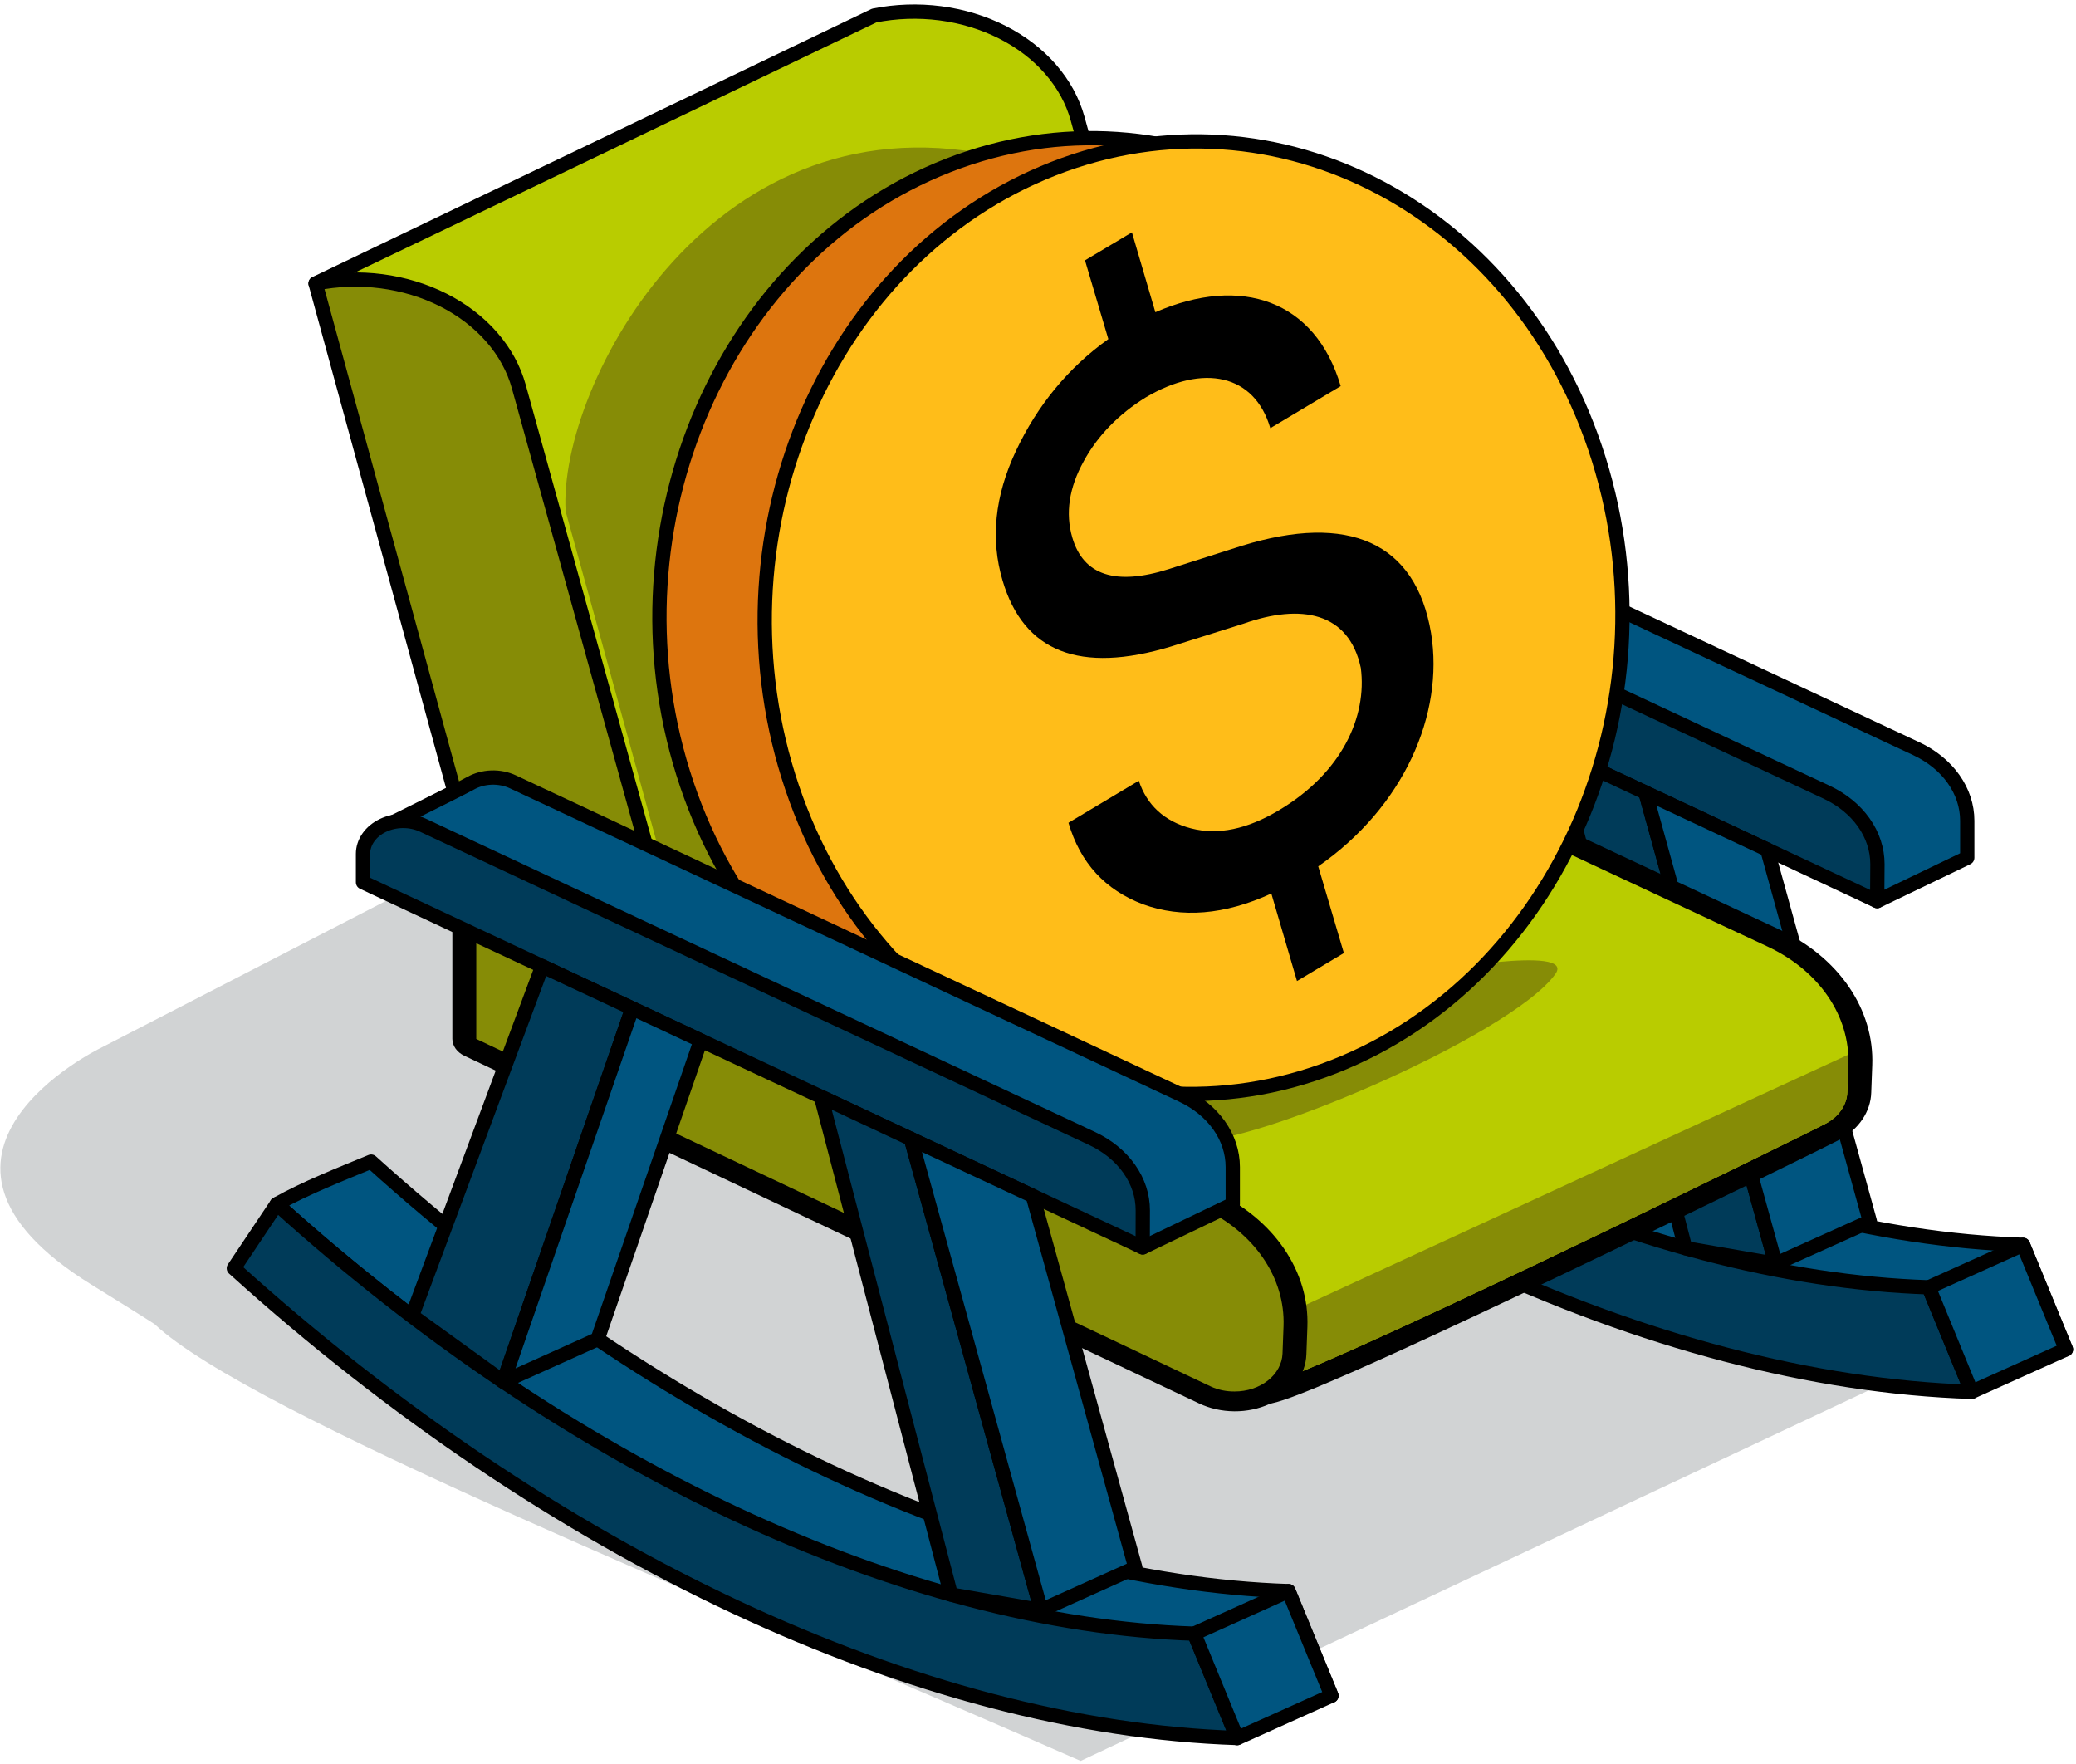<svg width="133" height="113" viewBox="0 0 133 113" fill="none" xmlns="http://www.w3.org/2000/svg">
<path d="M5.86 82.292C9.675 84.65 9.912 84.828 9.912 84.828C15.998 90.569 45.853 102.534 69.231 112.799L122.274 87.863L72.034 66.051L49.231 45.076L6.395 67.158C6.395 67.158 -7.578 73.979 5.86 82.292Z" fill="#D1D3D4"/>
<path d="M126.033 54.945L120.262 57.722L71.127 31.041C71.127 31.041 76.533 28.364 77.193 27.995C77.591 27.769 78.059 27.64 78.543 27.624C79.026 27.608 79.505 27.705 79.924 27.904L122.77 47.96C123.761 48.425 124.585 49.096 125.158 49.906C125.731 50.715 126.033 51.634 126.033 52.57V54.945Z" fill="#005580" stroke="black" stroke-width="0.915" stroke-linecap="round" stroke-linejoin="round"/>
<path d="M70.831 52.226C89.444 69.054 110.992 79.136 129.605 79.739L132.356 86.439C112.001 85.779 85.139 73.343 64.788 54.946C66.615 53.917 68.919 53.015 70.831 52.226Z" fill="#005580" stroke="black" stroke-width="0.915" stroke-linecap="round" stroke-linejoin="round"/>
<path d="M64.788 54.945C83.401 71.768 104.952 81.855 123.562 82.461L126.312 89.158C105.958 88.498 82.392 77.466 62.038 59.068L64.788 54.945Z" fill="#003B59" stroke="black" stroke-width="0.915" stroke-linecap="round" stroke-linejoin="round"/>
<path d="M120.263 57.722L70.312 34.334V32.508C70.312 32.139 70.43 31.776 70.655 31.457C70.88 31.137 71.204 30.871 71.593 30.685C71.983 30.5 72.425 30.402 72.875 30.4C73.326 30.399 73.769 30.494 74.16 30.677L117.016 50.742C118.007 51.206 118.831 51.877 119.404 52.687C119.977 53.497 120.279 54.416 120.279 55.352L120.263 57.722Z" fill="#003B59" stroke="black" stroke-width="0.915" stroke-linecap="round" stroke-linejoin="round"/>
<path d="M113.752 80.956L105.419 50.771L99.655 48.073L107.972 79.954L113.752 80.956Z" fill="#003B59" stroke="black" stroke-width="0.915" stroke-linecap="round" stroke-linejoin="round"/>
<path d="M73.46 62.095L81.791 39.712L87.558 42.41L79.303 66.32L73.46 62.095Z" fill="#003B59" stroke="black" stroke-width="0.915" stroke-linecap="round" stroke-linejoin="round"/>
<path d="M123.565 82.461L129.605 79.739L132.356 86.438L126.312 89.158L123.565 82.461Z" fill="#005580" stroke="black" stroke-width="0.915" stroke-linecap="round" stroke-linejoin="round"/>
<path d="M113.753 80.956L119.793 78.236L113.22 54.426L105.419 50.772L113.753 80.956Z" fill="#005580" stroke="black" stroke-width="0.915" stroke-linecap="round" stroke-linejoin="round"/>
<path d="M79.303 66.32L85.343 63.6L91.949 44.467L87.558 42.41L79.303 66.32Z" fill="#005580" stroke="black" stroke-width="0.915" stroke-linecap="round" stroke-linejoin="round"/>
<path d="M80.976 89.314C80.817 89.316 80.661 89.284 80.522 89.22C80.489 89.204 80.457 89.186 80.427 89.166L30.033 56.127C29.936 56.063 29.859 55.981 29.81 55.887C29.761 55.793 29.74 55.69 29.75 55.588C29.76 55.486 29.8 55.388 29.868 55.302C29.935 55.215 30.026 55.144 30.135 55.093L66.323 38.328C66.437 38.275 66.566 38.247 66.697 38.247C66.831 38.247 66.962 38.275 67.079 38.328L113.628 60.094C115.366 60.905 116.802 62.09 117.781 63.52C118.76 64.95 119.244 66.572 119.181 68.21L119.116 69.98C119.102 70.474 118.943 70.959 118.653 71.393C118.363 71.826 117.95 72.197 117.45 72.473C116.934 72.761 108.357 76.981 99.812 81.055C82.573 89.277 81.439 89.317 80.982 89.317L80.976 89.314Z" fill="#B9CC00"/>
<path d="M66.697 38.872L113.25 60.638C114.864 61.393 116.197 62.493 117.107 63.822C118.017 65.15 118.469 66.656 118.416 68.178L118.35 69.947C118.338 70.343 118.211 70.73 117.98 71.077C117.748 71.424 117.419 71.721 117.019 71.943C116.115 72.446 83.026 88.679 80.976 88.679C80.951 88.68 80.926 88.675 80.903 88.665L30.513 55.637L66.697 38.872ZM66.697 37.617C66.434 37.617 66.174 37.672 65.945 37.778L29.76 54.544C29.543 54.645 29.358 54.788 29.224 54.961C29.089 55.134 29.009 55.331 28.988 55.535C28.968 55.739 29.009 55.945 29.109 56.133C29.208 56.321 29.361 56.487 29.556 56.615L79.947 89.656C80.007 89.696 80.071 89.732 80.138 89.764C80.393 89.883 80.682 89.944 80.976 89.942C81.659 89.942 82.688 89.942 100.197 81.594C108.741 77.511 117.357 73.278 117.88 72.99C118.481 72.658 118.976 72.213 119.324 71.692C119.672 71.171 119.863 70.589 119.881 69.996L119.947 68.227C120.013 66.474 119.494 64.74 118.448 63.211C117.401 61.681 115.865 60.415 114.006 59.547L67.456 37.781C67.225 37.674 66.963 37.617 66.697 37.617Z" fill="black"/>
<path d="M75.846 73.039C78.988 73.992 96.842 66.376 99.655 62.378C100.969 60.493 91.318 62.278 91.318 62.278L74.919 68.162L75.846 73.039Z" fill="#868C06"/>
<path d="M79.145 87.526L80.903 88.676C81.998 89.193 116.102 72.465 117.019 71.953C117.419 71.732 117.749 71.435 117.98 71.088C118.212 70.741 118.339 70.353 118.35 69.958L118.416 68.189C118.416 67.976 118.416 67.766 118.416 67.556L80.65 84.968L79.145 87.526Z" fill="#868C06"/>
<path d="M20.217 18.158L56.007 0.996C57.392 0.719 58.831 0.67 60.24 0.852C61.648 1.035 62.998 1.446 64.211 2.06C65.424 2.675 66.475 3.481 67.304 4.432C68.132 5.383 68.722 6.46 69.037 7.599L79.267 44.519L44.555 61.276L20.217 18.158Z" fill="#B9CC00" stroke="black" stroke-width="0.915" stroke-linecap="round" stroke-linejoin="round"/>
<path d="M64.371 10.13C45.712 5.612 35.748 24.747 36.237 32.751C38.755 41.809 43.631 59.644 43.631 59.644L55.281 57.743L60.868 49.126L64.371 10.13Z" fill="#868C06"/>
<path d="M30.513 55.829L20.217 18.158C21.602 17.882 23.039 17.834 24.447 18.017C25.854 18.2 27.203 18.611 28.415 19.225C29.626 19.84 30.677 20.646 31.505 21.596C32.333 22.547 32.922 23.622 33.237 24.761L43.467 61.68L30.513 55.829Z" fill="#868C06" stroke="black" stroke-width="0.915" stroke-linecap="round" stroke-linejoin="round"/>
<path d="M95.682 29.215C100.637 45.103 93.036 62.52 78.698 68.124C64.361 73.728 48.718 65.394 43.763 49.508C38.807 33.623 46.392 16.203 60.746 10.597C75.1 4.99 90.726 13.33 95.682 29.215Z" fill="#DD750E" stroke="black" stroke-width="0.915" stroke-linecap="round" stroke-linejoin="round"/>
<path d="M102.428 29.422C107.387 45.31 99.783 62.728 85.448 68.331C71.114 73.935 55.468 65.601 50.509 49.716C45.55 33.83 53.138 16.41 67.493 10.804C81.847 5.197 97.473 13.537 102.428 29.422Z" fill="#FFBD19" stroke="black" stroke-width="0.915" stroke-linecap="round" stroke-linejoin="round"/>
<path d="M86.096 61.05L83.092 62.843L81.449 57.237C78.436 58.618 75.705 58.82 73.234 57.929C70.799 57.005 69.208 55.282 68.452 52.705L72.958 50.012C73.467 51.55 74.578 52.611 76.306 53.063C78.035 53.515 79.921 53.111 81.945 51.897C85.968 49.498 87.591 45.916 87.18 42.779C86.411 39.2 83.345 38.654 79.681 39.946L75.041 41.408C69.181 43.18 65.576 41.768 64.226 37.172C63.451 34.544 63.72 31.787 65.09 28.878C66.461 25.97 68.426 23.563 71.006 21.721L69.51 16.677L72.517 14.883L74.019 20C79.523 17.606 84.272 19.227 85.892 24.734L81.383 27.427C80.374 23.972 77.088 23.274 73.404 25.456C71.673 26.52 70.303 27.93 69.425 29.552C68.495 31.235 68.239 32.872 68.699 34.439C69.412 36.863 71.485 37.525 74.873 36.456L79.553 34.964C86.392 32.845 90.706 34.727 91.682 40.557C92.527 45.755 89.941 51.687 84.453 55.495L86.096 61.05Z" fill="black"/>
<path d="M79.103 89.788C78.432 89.786 77.774 89.64 77.194 89.365L30.128 67.093C30.013 67.038 29.917 66.959 29.851 66.865C29.784 66.77 29.748 66.663 29.747 66.554V55.637C29.75 55.528 29.787 55.422 29.854 55.328C29.922 55.235 30.018 55.157 30.133 55.103C30.248 55.048 30.378 55.02 30.511 55.019C30.644 55.018 30.775 55.046 30.891 55.099L77.44 76.862C79.179 77.673 80.616 78.857 81.594 80.288C82.573 81.718 83.057 83.34 82.994 84.979L82.931 86.748C82.905 87.564 82.489 88.34 81.773 88.908C81.058 89.476 80.099 89.792 79.103 89.788Z" fill="#868C06"/>
<path d="M30.513 55.637L77.062 77.401C78.677 78.156 80.011 79.256 80.921 80.584C81.832 81.912 82.285 83.418 82.231 84.941L82.165 86.71C82.138 87.361 81.803 87.977 81.232 88.43C80.661 88.882 79.897 89.134 79.103 89.134C78.57 89.141 78.046 89.032 77.581 88.819L30.513 66.552V55.637ZM30.513 54.383C30.107 54.383 29.717 54.515 29.43 54.75C29.143 54.985 28.981 55.305 28.981 55.637V66.552C28.983 66.77 29.055 66.985 29.189 67.174C29.324 67.363 29.516 67.519 29.747 67.629L76.812 89.896C77.499 90.223 78.278 90.398 79.073 90.404C79.868 90.41 80.65 90.247 81.344 89.93C82.038 89.613 82.62 89.153 83.032 88.596C83.444 88.04 83.672 87.404 83.694 86.754L83.759 84.984C83.822 83.235 83.303 81.505 82.257 79.979C81.21 78.453 79.677 77.19 77.821 76.324L31.272 54.547C31.041 54.439 30.779 54.383 30.513 54.383Z" fill="black"/>
<path d="M78.978 77.132L73.207 79.906L24.072 53.225C24.072 53.225 29.478 50.548 30.138 50.179C30.536 49.953 31.004 49.824 31.487 49.808C31.971 49.792 32.45 49.889 32.869 50.087L75.711 70.144C76.704 70.608 77.529 71.279 78.103 72.088C78.676 72.898 78.978 73.818 78.978 74.754V77.132Z" fill="#005580" stroke="black" stroke-width="0.915" stroke-linecap="round" stroke-linejoin="round"/>
<path d="M23.776 74.409C42.386 91.232 63.937 101.319 82.55 101.922L85.3 108.622C64.946 107.963 38.088 95.527 17.733 77.132C19.56 76.1 21.864 75.201 23.776 74.409Z" fill="#005580" stroke="black" stroke-width="0.915" stroke-linecap="round" stroke-linejoin="round"/>
<path d="M17.733 77.132C36.346 93.957 57.894 104.044 76.507 104.648L79.257 111.331C58.902 110.671 35.337 99.641 14.982 81.244L17.733 77.132Z" fill="#003B59" stroke="black" stroke-width="0.915" stroke-linecap="round" stroke-linejoin="round"/>
<path d="M73.207 79.905L23.257 56.518V54.695C23.257 54.325 23.375 53.963 23.6 53.643C23.825 53.323 24.148 53.057 24.538 52.872C24.927 52.686 25.37 52.588 25.82 52.586C26.271 52.585 26.714 52.681 27.105 52.864L69.947 72.92C70.94 73.384 71.765 74.055 72.338 74.864C72.912 75.674 73.214 76.594 73.214 77.53L73.207 79.905Z" fill="#003B59" stroke="black" stroke-width="0.915" stroke-linecap="round" stroke-linejoin="round"/>
<path d="M66.697 103.142L58.363 72.958L52.596 70.257L60.917 102.138L66.697 103.142Z" fill="#003B59" stroke="black" stroke-width="0.915" stroke-linecap="round" stroke-linejoin="round"/>
<path d="M26.402 84.279L34.736 61.895L40.503 64.594L32.248 88.506L26.402 84.279Z" fill="#003B59" stroke="black" stroke-width="0.915" stroke-linecap="round" stroke-linejoin="round"/>
<path d="M76.507 104.645L82.55 101.922L85.3 108.622L79.257 111.342L76.507 104.645Z" fill="#005580" stroke="black" stroke-width="0.915" stroke-linecap="round" stroke-linejoin="round"/>
<path d="M66.697 103.142L72.737 100.42L66.165 76.609L58.363 72.958L66.697 103.142Z" fill="#005580" stroke="black" stroke-width="0.915" stroke-linecap="round" stroke-linejoin="round"/>
<path d="M32.248 88.507L38.288 85.784L44.893 66.651L40.503 64.594L32.248 88.507Z" fill="#005580" stroke="black" stroke-width="0.915" stroke-linecap="round" stroke-linejoin="round"/>
</svg>
